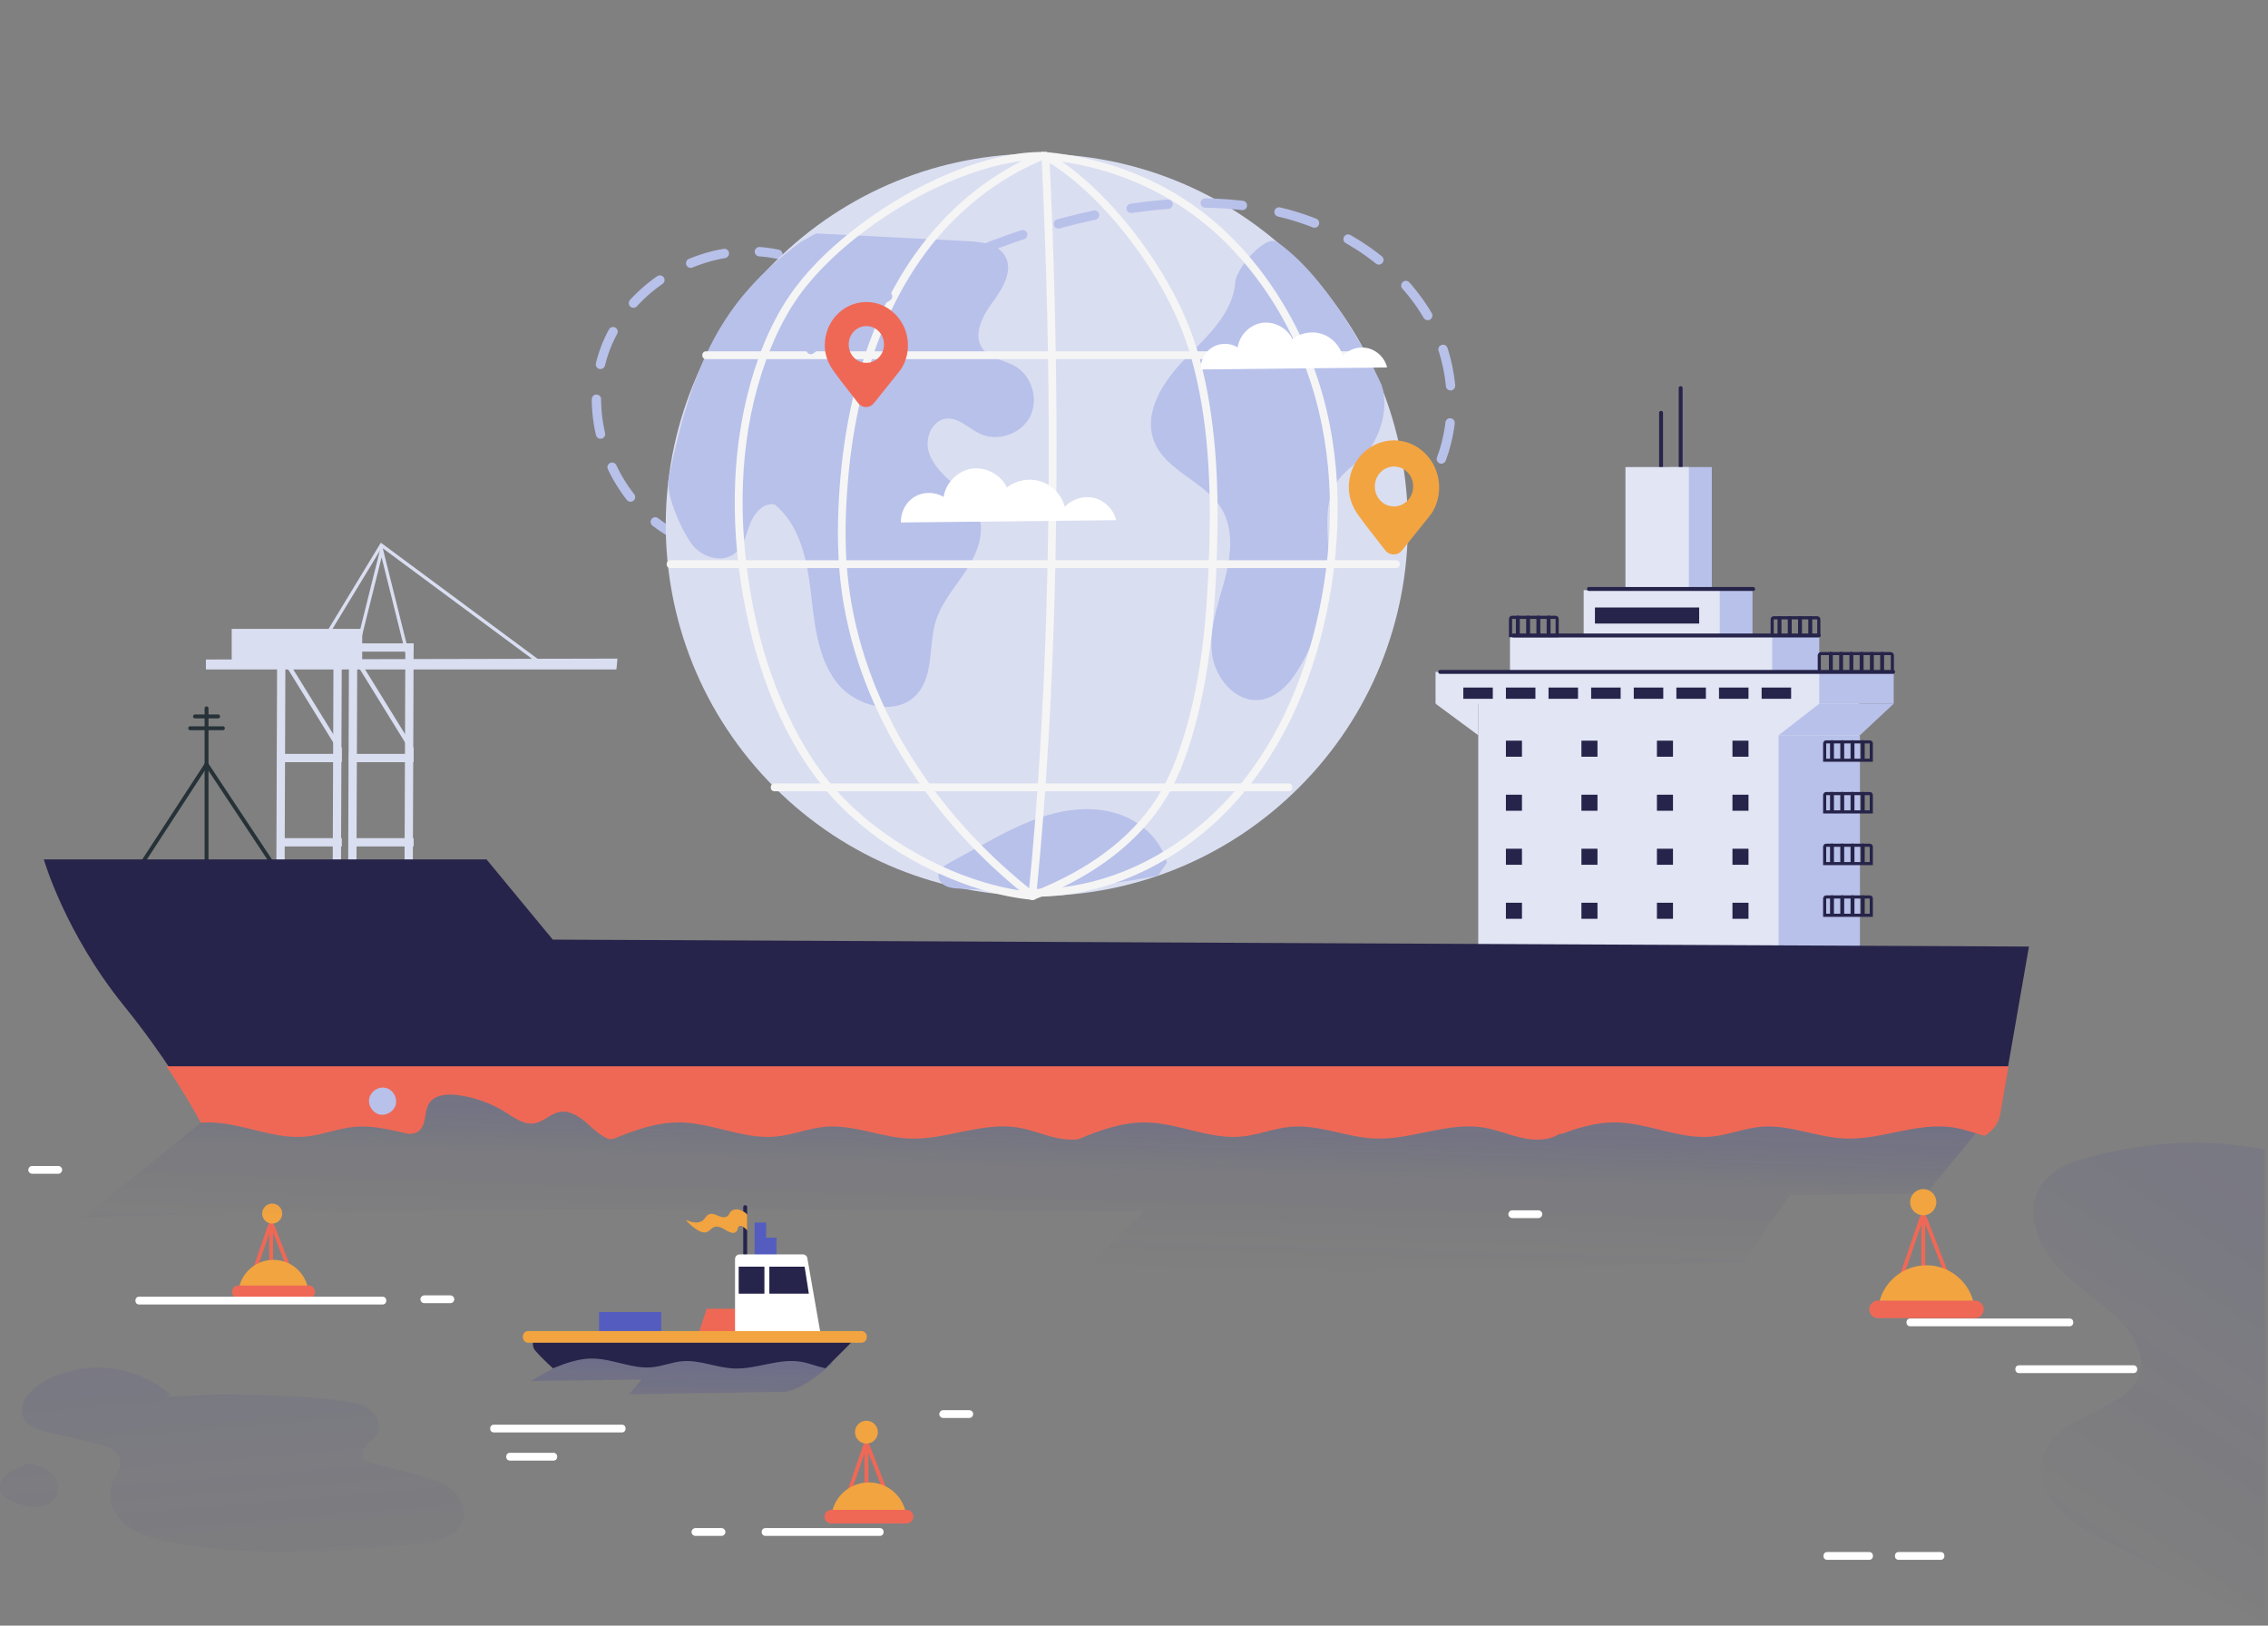 <svg width="727" height="521" viewBox="0 0 727 521" fill="none" xmlns="http://www.w3.org/2000/svg">
<rect x="0" y="0" width="727" height="521" fill="#808080" stroke="none"/>
<path d="M249.359 81.498C247.395 81.079 245.412 80.8 243.422 80.656" stroke="#B8C1EA" stroke-width="3" stroke-linecap="round" stroke-linejoin="round"/>
<path d="M232.195 81.227C215.565 84.07 200.253 95.553 194.146 111.402C187.36 129.014 192.62 150.254 205.834 163.516" stroke="#B8C1EA" stroke-width="3" stroke-linecap="round" stroke-linejoin="round" stroke-dasharray="11.27 11.27"/>
<path d="M210.052 167.258C211.624 168.486 213.282 169.611 215.02 170.618" stroke="#B8C1EA" stroke-width="3" stroke-linecap="round" stroke-linejoin="round"/>
<path d="M248.24 252.318C201.789 205.867 201.789 130.555 248.24 84.103C294.691 37.652 370.004 37.652 416.455 84.103C462.906 130.555 462.906 205.867 416.455 252.318C370.004 298.77 294.691 298.77 248.24 252.318Z" fill="#DADEF1"/>
<path d="M374.051 276.485C372.125 268.959 365.589 263.143 358.189 260.778C350.789 258.413 342.679 259.143 335.251 261.419C327.824 263.695 320.946 267.44 314.127 271.161C310.918 272.912 307.71 274.662 304.501 276.413C302.81 277.336 300.904 278.583 300.804 280.506C300.728 281.963 301.811 283.282 303.117 283.931C304.424 284.579 305.922 284.693 307.379 284.783C328.705 286.101 350.196 284.713 371.175 280.662" fill="#B8C1EA"/>
<path d="M409.382 77.585C405.673 75.002 396.268 85.923 395.95 90.431C395.247 100.406 386.916 107.827 379.913 114.965C372.91 122.103 366.309 132.153 369.952 141.465C373.716 151.088 386.327 154.24 391.613 163.118C395.667 169.927 394.529 178.572 392.468 186.224C390.407 193.876 387.523 201.626 388.498 209.491C389.473 217.355 396.069 225.276 403.932 224.284C409.643 223.564 413.818 218.594 416.726 213.627C422.994 202.92 426.201 190.443 425.872 178.04C425.65 169.662 424.103 160.361 429.128 153.653C431.689 150.235 435.619 148.079 438.352 144.797C441.085 141.515 445.752 132.243 442.855 123.336C442.855 123.336 428.355 90.798 409.382 77.585Z" fill="#B8C1EA"/>
<path d="M261.593 74.805C277.821 75.634 294.049 76.462 310.276 77.291C314.687 77.516 319.809 78.144 322.102 81.919C324.942 86.593 321.462 92.429 318.203 96.821C314.943 101.213 311.736 107.328 314.969 111.739C317.322 114.95 321.89 115.363 325.349 117.332C330.773 120.421 333.025 128.045 330.15 133.586C327.275 139.126 319.743 141.673 314.095 139.016C310.492 137.32 307.379 133.793 303.414 134.162C298.995 134.573 296.521 140.023 297.58 144.333C298.639 148.643 302.049 151.923 305.373 154.865C308.696 157.807 312.23 160.868 313.7 165.056C315.793 171.021 313.123 177.605 309.656 182.891C306.189 188.177 301.812 193.049 299.953 199.091C297.585 206.787 299.372 216.072 294.166 222.214C287.573 229.993 273.92 226.51 267.873 218.299C261.826 210.088 261.049 199.293 259.837 189.168C258.625 179.043 256.25 168.088 248.316 161.682C244.807 160.959 241.824 164.389 240.505 167.721C239.186 171.053 238.483 174.897 235.747 177.211C231.832 180.522 225.397 178.805 222.129 174.855C218.861 170.904 213.265 158.507 214.301 153.485C221.867 116.795 231.103 96.351 256.752 77.499" fill="#B8C1EA"/>
<path d="M335.106 48.702C355.618 50.657 375.031 58.393 390.527 72.096C403.115 83.228 412.789 97.645 419.278 113.094C429.124 136.538 430.7 162.764 426.832 187.702C423.147 211.46 414.392 234.91 398.992 253.605C384.457 271.251 363.525 284.133 340.626 286.864C337.858 287.194 335.076 287.362 332.289 287.381C330.68 287.392 330.678 284.892 332.289 284.881C354.894 284.724 376.379 273.841 391.925 257.779C408.303 240.858 418.074 218.483 422.853 195.651C427.893 171.572 427.801 145.954 420.106 122.436C414.755 106.083 405.585 90.565 393.465 78.314C379.933 64.636 362.56 55.707 343.631 52.347C340.805 51.846 337.962 51.471 335.105 51.199C333.519 51.051 333.503 48.549 335.106 48.702Z" fill="#F5F5F5"/>
<path d="M335.738 48.879C342.848 52.969 349.149 58.413 354.8 64.326C360.891 70.699 366.315 77.74 371.038 85.181C375.558 92.301 379.49 99.861 382.323 107.816C385.63 117.101 387.512 126.936 388.718 136.697C390.012 147.175 390.381 157.747 390.276 168.297C390.172 178.663 389.729 189.051 388.777 199.376C387.838 209.57 386.341 219.738 383.834 229.671C381.561 238.68 378.647 247.816 373.777 255.789C365.286 269.691 351.674 279.519 336.967 286.033C335.108 286.856 333.229 287.633 331.334 288.37C329.834 288.953 329.184 286.537 330.669 285.959C345.369 280.242 359.5 271.566 368.888 258.624C374.056 251.498 377.259 243.413 379.767 235.024C382.634 225.435 384.461 215.555 385.625 205.623C386.801 195.589 387.351 185.487 387.637 175.392C387.927 165.151 387.859 154.887 387.03 144.67C386.208 134.539 384.605 124.456 381.852 114.662C379.621 106.727 376.322 99.222 372.256 92.059C367.976 84.521 362.965 77.38 357.308 70.812C351.921 64.557 345.927 58.695 339.128 53.982C337.619 52.936 336.068 51.954 334.476 51.039C333.082 50.236 334.34 48.075 335.738 48.879Z" fill="#F5F5F5"/>
<path d="M329.753 286.135C332.775 255.685 334.54 225.117 335.445 194.535C336.367 163.385 336.39 132.212 335.682 101.058C335.295 84.016 334.684 66.981 333.859 49.955C333.781 48.346 336.281 48.35 336.359 49.955C337.841 80.531 338.636 111.144 338.674 141.757C338.712 172.911 337.974 204.073 336.197 235.177C335.225 252.187 333.936 269.181 332.253 286.135C332.095 287.721 329.594 287.737 329.753 286.135Z" fill="#F5F5F5"/>
<path d="M330.118 288.042C314.554 275.825 300.867 261.131 290.305 244.37C279.93 227.907 272.657 209.404 269.892 190.102C268.475 180.209 268.352 170.248 268.884 160.281C269.389 150.807 270.525 141.353 272.419 132.054C275.902 114.955 282.036 98.159 291.807 83.618C300.964 69.991 313.314 58.633 328.072 51.333C329.945 50.407 331.851 49.554 333.778 48.749C335.261 48.129 335.908 50.547 334.443 51.16C319.53 57.395 306.621 67.717 296.962 80.651C286.783 94.281 280.159 110.254 276.166 126.719C273.981 135.731 272.568 144.919 271.8 154.158C270.998 163.814 270.711 173.599 271.586 183.259C273.316 202.374 279.594 220.898 289.105 237.522C298.717 254.322 311.526 269.184 326.264 281.692C328.108 283.257 329.983 284.782 331.885 286.275C333.15 287.267 331.37 289.025 330.118 288.042Z" fill="#F5F5F5"/>
<path d="M334.109 51.203C325.017 51.192 316.03 53.627 307.611 56.907C298.027 60.641 288.931 65.701 280.521 71.608C272.499 77.242 264.968 83.772 258.739 91.367C252.009 99.574 247.441 109.44 244.194 119.489C236.836 142.262 236.622 167.052 240.663 190.485C242.689 202.232 245.883 213.842 250.615 224.797C255.115 235.216 260.938 245.417 268.593 253.855C275.769 261.765 284.443 268.269 293.739 273.484C303.061 278.713 313.161 282.716 323.66 284.809C326.088 285.293 328.535 285.664 330.999 285.908C332.585 286.065 332.602 288.567 330.999 288.408C320.241 287.344 309.8 284.078 300.029 279.517C290.034 274.852 280.627 268.745 272.482 261.292C255.116 245.402 245.086 222.428 239.974 199.814C234.62 176.126 233.66 150.764 239.451 127.067C242.165 115.959 246.38 104.711 252.795 95.18C258.188 87.167 265.227 80.296 272.763 74.307C281.123 67.664 290.262 61.966 299.954 57.477C308.758 53.4 318.102 50.198 327.775 49.073C329.877 48.829 331.99 48.7 334.107 48.703C335.718 48.705 335.721 51.205 334.109 51.203Z" fill="#F5F5F5"/>
<path d="M437.066 115.094C409.598 115.094 382.131 115.094 354.663 115.094C327.362 115.094 300.061 115.094 272.76 115.094C257.278 115.094 241.796 115.094 226.315 115.094C224.706 115.094 224.704 112.594 226.315 112.594C253.783 112.594 281.25 112.594 308.718 112.594C336.019 112.594 363.32 112.594 390.621 112.594C406.103 112.594 421.584 112.594 437.066 112.594C438.675 112.594 438.677 115.094 437.066 115.094Z" fill="#F5F5F5"/>
<path d="M413.054 253.594C391.532 253.594 370.009 253.594 348.487 253.594C327.232 253.594 305.977 253.594 284.723 253.594C272.568 253.594 260.413 253.594 248.259 253.594C246.65 253.594 246.648 251.094 248.259 251.094C269.781 251.094 291.303 251.094 312.826 251.094C334.081 251.094 355.336 251.094 376.59 251.094C388.745 251.094 400.9 251.094 413.055 251.094C414.663 251.094 414.665 253.594 413.054 253.594Z" fill="#F5F5F5"/>
<path d="M447.516 182.055C433.07 182.055 418.625 182.055 404.179 182.055C388.716 182.055 373.253 182.055 357.791 182.055C341.963 182.055 326.135 182.055 310.307 182.055C294.836 182.055 279.365 182.055 263.894 182.055C249.286 182.055 234.677 182.055 220.069 182.055C218.341 182.055 216.613 182.055 214.886 182.055C213.277 182.055 213.275 179.555 214.886 179.555C229.332 179.555 243.777 179.555 258.223 179.555C273.686 179.555 289.149 179.555 304.611 179.555C320.439 179.555 336.267 179.555 352.095 179.555C367.566 179.555 383.037 179.555 398.508 179.555C413.116 179.555 427.725 179.555 442.333 179.555C444.061 179.555 445.789 179.555 447.516 179.555C449.124 179.555 449.127 182.055 447.516 182.055Z" fill="#F5F5F5"/>
<path d="M388.671 111.279C391.097 109.827 394.329 109.845 396.738 111.324C397.297 107.408 400.629 104.054 404.541 103.468C408.453 102.883 412.621 105.115 414.302 108.695C416.929 106.624 420.615 105.98 423.789 107.037C426.962 108.094 429.526 110.822 430.385 114.054C432.421 111.838 435.716 110.867 438.629 111.624C441.542 112.381 443.946 114.835 444.645 117.762L384.899 118.409C384.734 115.588 386.246 112.731 388.671 111.279Z" fill="white"/>
<path d="M293.164 159.219C295.965 157.543 299.696 157.563 302.478 159.271C303.124 154.75 306.971 150.877 311.487 150.201C316.004 149.525 320.816 152.102 322.757 156.236C325.79 153.845 330.046 153.101 333.71 154.322C337.374 155.543 340.334 158.691 341.326 162.424C343.677 159.865 347.481 158.744 350.844 159.619C354.207 160.494 356.983 163.326 357.789 166.706L288.808 167.453C288.619 164.194 290.364 160.895 293.164 159.219Z" fill="white"/>
<path d="M452.572 162.195C453.976 160.75 455.26 159.215 456.426 157.602" stroke="#B8C1EA" stroke-width="3" stroke-linecap="round" stroke-linejoin="round"/>
<path d="M462.025 147.103C467.043 133.725 466.107 117.874 459.704 104.901C450.623 86.505 432.179 73.839 412.365 68.521C392.551 63.203 371.464 64.57 351.393 68.812C321.999 75.025 293.925 87.382 269.454 104.807" stroke="#B8C1EA" stroke-width="3" stroke-linecap="round" stroke-linejoin="round" stroke-dasharray="11.93 11.93"/>
<path d="M264.645 108.336C263.048 109.54 261.468 110.767 259.905 112.016" stroke="#B8C1EA" stroke-width="3" stroke-linecap="round" stroke-linejoin="round"/>
<path d="M279.163 96.87C285.257 97.544 290.234 102.671 290.945 109.008C291.293 112.108 290.657 115.036 289.319 117.498C288.993 118.098 288.584 118.645 288.16 119.175L280.066 129.278C278.793 130.867 276.371 130.848 275.122 129.241L269.456 121.948C268.921 121.26 267.926 119.913 267.058 118.692C265.426 116.396 264.396 113.65 264.371 110.794C264.371 110.772 264.371 110.75 264.371 110.729C264.334 102.542 271.114 95.979 279.163 96.87ZM276.435 116.147C280.569 117.081 284.15 113.319 283.216 109.024C282.745 106.859 281.058 105.119 278.974 104.648C274.84 103.713 271.258 107.476 272.193 111.771C272.665 113.936 274.352 115.677 276.435 116.147Z" fill="#EF6856"/>
<path d="M448.421 141.221C455.039 141.953 460.444 147.521 461.215 154.402C461.592 157.768 460.902 160.948 459.449 163.621C459.095 164.273 458.651 164.867 458.191 165.442L449.401 176.414C448.019 178.139 445.388 178.12 444.032 176.374L437.879 168.455C437.297 167.708 436.217 166.245 435.275 164.919C433.503 162.426 432.385 159.443 432.357 156.343C432.357 156.319 432.357 156.296 432.357 156.272C432.317 147.381 439.68 140.254 448.421 141.221ZM445.458 162.156C449.948 163.171 453.837 159.085 452.822 154.421C452.31 152.07 450.478 150.18 448.216 149.669C443.726 148.654 439.837 152.74 440.852 157.405C441.363 159.755 443.196 161.645 445.458 162.156Z" fill="#F2A441"/>
<path d="M173.569 213.389L174.203 212.533L122.078 173.93L98.751 212.406L99.662 212.958L122.384 175.481L173.569 213.389Z" fill="#DADEF1"/>
<path d="M113.715 213.091L122.32 178.611L130.747 212.383L131.781 212.125L122.32 174.211L112.682 212.833L113.715 213.091Z" fill="#DADEF1"/>
<path d="M129.582 303.2H132.239L132.594 206.188H129.937L129.582 303.2Z" fill="#DADEF1"/>
<path d="M111.515 303.2H114.172L114.527 206.188H111.87L111.515 303.2Z" fill="#DADEF1"/>
<path d="M111.871 208.845V206.188H132.593V208.845H111.871Z" fill="#DADEF1"/>
<path d="M111.871 244.266V241.609H132.593V244.266H111.871Z" fill="#DADEF1"/>
<path d="M111.871 271.274V268.617H132.593V271.274H111.871Z" fill="#DADEF1"/>
<path d="M132.594 242.407V239.75L111.872 206.188V208.844L132.594 242.407Z" fill="#DADEF1"/>
<path d="M106.559 303.2H109.215L109.57 206.188H106.914L106.559 303.2Z" fill="#DADEF1"/>
<path d="M88.492 303.2H91.149L91.504 206.188H88.848L88.492 303.2Z" fill="#DADEF1"/>
<path d="M88.848 208.845V206.188H109.57V208.845H88.848Z" fill="#DADEF1"/>
<path d="M88.848 244.266V241.609H109.57V244.266H88.848Z" fill="#DADEF1"/>
<path d="M88.848 271.274V268.617H109.57V271.274H88.848Z" fill="#DADEF1"/>
<path d="M109.57 242.407V239.75L88.849 206.188V208.844L109.57 242.407Z" fill="#DADEF1"/>
<path d="M65.999 214.558H197.593L197.922 211.078L65.999 211.37V214.558Z" fill="#DADEF1"/>
<path d="M74.269 201.547H116.105V212.505H74.269V201.547Z" fill="#DADEF1"/>
<path opacity="0.19" d="M266.988 436.698C266.988 436.698 257.301 445.901 251.315 446.036C245.329 446.171 201.676 446.844 201.676 446.844L205.671 442.132L170.093 442.62L181.761 436.057L213.066 433.562L266.988 436.698Z" fill="url(#paint0_linear_749_10061)"/>
<path d="M244.772 396.664H248.898V402.566H244.772V396.664Z" fill="#545DBF"/>
<path d="M237.73 419.422H226.55L223.553 428.412C223.553 428.412 236.577 428.941 236.577 428.412C236.577 427.883 237.73 419.422 237.73 419.422Z" fill="#EF6856"/>
<path d="M241.89 391.805H245.59V402.853H241.89V391.805Z" fill="#545DBF"/>
<path d="M238.246 401.751C238.246 396.786 238.246 391.82 238.246 386.854C238.246 386.05 239.496 386.048 239.496 386.854C239.496 391.82 239.496 396.785 239.496 401.751C239.496 402.556 238.246 402.557 238.246 401.751Z" fill="#26244A"/>
<path d="M257.35 402.023H237.083C236.272 402.023 235.615 402.68 235.615 403.491V427.886H263.105L258.796 403.239C258.673 402.536 258.063 402.023 257.35 402.023Z" fill="white"/>
<path d="M192.014 420.5H211.953V427.885H192.014V420.5Z" fill="#545DBF"/>
<path d="M222.63 391.783C223.612 391.884 224.668 391.683 225.406 391.027C226.047 390.456 226.422 389.576 227.193 389.199C228.151 388.731 229.274 389.229 230.252 389.655C231.23 390.081 232.482 390.396 233.27 389.678C233.699 389.287 233.868 388.679 234.266 388.257C234.833 387.657 236.012 387.439 236.806 387.665C237.6 387.891 238.896 388.397 239.535 389.306V394.46C239.535 394.157 238.081 392.895 237.496 392.861C236.351 392.793 236.575 394.048 236.2 394.498C235.595 395.225 235.04 395.256 234.14 394.964C233.241 394.672 232.471 394.086 231.633 393.647C230.795 393.208 229.792 392.914 228.911 393.257C228.009 393.608 227.429 394.55 226.515 394.87C225.551 395.207 224.497 394.762 223.621 394.237C222.173 393.368 220.874 392.251 219.799 390.949C220.716 391.313 221.648 391.682 222.63 391.783Z" fill="#F2A441"/>
<path d="M259.273 414.608H246.611V405.953H257.918L259.273 414.608Z" fill="#26244A"/>
<path d="M236.78 405.953H245.031V414.608H236.78V405.953Z" fill="#26244A"/>
<path d="M171.052 427.883H263.107H275.043C274.609 428.607 267.452 435.706 264.616 438.507C264.527 438.493 264.442 438.482 264.348 438.462C261.79 437.908 259.351 436.859 256.77 436.427C249.632 435.234 242.499 438.873 235.268 438.578C229.686 438.351 224.291 435.784 218.725 436.257C215.417 436.538 212.272 437.885 208.966 438.191C202.587 438.782 196.432 435.47 190.026 435.399C185.607 435.35 181.362 436.841 177.247 438.529C175.249 436.691 171.449 433.104 171.051 432.043C170.509 430.596 171.052 427.883 171.052 427.883Z" fill="#26244A"/>
<path d="M276.048 430.328C248.306 430.328 220.564 430.328 192.822 430.328C185.015 430.328 177.207 430.328 169.399 430.328C166.986 430.328 166.982 426.578 169.399 426.578C197.141 426.578 224.883 426.578 252.624 426.578C260.432 426.578 268.239 426.578 276.047 426.578C278.461 426.578 278.465 430.328 276.048 430.328Z" fill="#F2A441"/>
<path d="M283.772 479.502C281.971 474.872 280.169 470.243 278.368 465.614C278.193 465.165 278.019 464.716 277.844 464.267C277.802 464.16 277.534 463.69 277.576 463.577C277.603 463.504 277.842 463.464 277.892 463.556C277.908 463.587 277.826 463.724 277.823 463.758C277.79 464.069 277.592 464.428 277.491 464.723C276.547 467.466 275.602 470.21 274.658 472.953C273.905 475.141 273.151 477.329 272.398 479.517C272.138 480.273 270.93 479.948 271.193 479.185C272.881 474.282 274.569 469.379 276.257 464.476C276.461 463.882 276.638 462.849 277.26 462.552C278.34 462.037 278.752 463.167 279.051 463.935C280.116 466.672 281.181 469.409 282.246 472.146C283.157 474.488 284.068 476.829 284.979 479.171C285.269 479.919 284.061 480.245 283.772 479.502Z" fill="#EF6856"/>
<path d="M277.105 478.489C277.105 471.399 277.105 464.31 277.105 457.221C277.105 456.417 278.355 456.415 278.355 457.221C278.355 464.311 278.355 471.4 278.355 478.489C278.355 479.294 277.105 479.295 277.105 478.489Z" fill="#EF6856"/>
<path d="M274.065 458.993C274.065 461.017 275.706 462.658 277.73 462.658C279.754 462.658 281.395 461.017 281.395 458.993C281.395 456.969 279.754 455.328 277.73 455.328C275.705 455.328 274.065 456.969 274.065 458.993Z" fill="#F2A441"/>
<path d="M278.515 475.094C285.188 475.094 290.598 480.504 290.598 487.177H266.433C266.432 480.503 271.842 475.094 278.515 475.094Z" fill="#F2A441"/>
<path d="M266.47 488.249H290.59C291.796 488.249 292.773 487.271 292.773 486.066C292.773 484.86 291.796 483.883 290.59 483.883H266.47C265.264 483.883 264.287 484.861 264.287 486.066C264.287 487.271 265.264 488.249 266.47 488.249Z" fill="#EF6856"/>
<path d="M92.527 407.896C90.844 403.57 89.161 399.244 87.478 394.919C87.315 394.499 87.151 394.08 86.988 393.66C86.944 393.546 86.703 393.138 86.737 393.016C86.763 392.922 87.086 392.938 87.111 392.996C87.126 393.032 87.05 393.147 87.046 393.185C87.017 393.474 86.83 393.813 86.736 394.087C85.853 396.65 84.971 399.214 84.088 401.777C83.384 403.821 82.68 405.866 81.976 407.91C81.716 408.666 80.508 408.341 80.771 407.578C82.348 402.997 83.925 398.415 85.503 393.834C85.701 393.259 85.866 392.298 86.464 392.01C87.498 391.511 87.906 392.59 88.193 393.329C89.188 395.886 90.183 398.444 91.178 401.001C92.029 403.189 92.881 405.377 93.732 407.565C94.024 408.314 92.816 408.639 92.527 407.896Z" fill="#EF6856"/>
<path d="M86.293 406.938C86.293 400.314 86.293 393.689 86.293 387.065C86.293 386.261 87.543 386.259 87.543 387.065C87.543 393.689 87.543 400.314 87.543 406.938C87.543 407.743 86.293 407.744 86.293 406.938Z" fill="#EF6856"/>
<path d="M84.042 388.937C84.042 390.71 85.479 392.147 87.252 392.147C89.024 392.147 90.461 390.71 90.461 388.937C90.461 387.165 89.024 385.727 87.252 385.727C85.479 385.727 84.042 387.164 84.042 388.937Z" fill="#F2A441"/>
<path d="M87.655 403.766C93.89 403.766 98.945 408.821 98.945 415.056H76.365C76.365 408.821 81.419 403.766 87.655 403.766Z" fill="#F2A441"/>
<path d="M76.399 416.057H98.936C100.064 416.057 100.977 415.144 100.977 414.017C100.977 412.89 100.064 411.977 98.936 411.977H76.399C75.272 411.977 74.359 412.89 74.359 414.017C74.359 415.144 75.273 416.057 76.399 416.057Z" fill="#EF6856"/>
<path opacity="0.19" d="M57.837 389.306L179.838 387.597L366.795 388.08L345.607 409.41L558.774 404.593L573.644 383.016L617.426 382.507L637.516 358.134C636.973 355.589 641.37 338.157 638.742 336.994C635.521 337.741 632.362 338.696 629.061 339.147C617.452 340.733 605.854 335.896 594.094 336.288C585.017 336.59 576.243 340.002 567.191 339.374C561.812 339 556.697 337.211 551.321 336.804C540.947 336.019 530.939 340.421 520.52 340.514C514.483 340.568 508.645 339.178 502.964 337.403V337.723C500.847 336.503 498.291 336.024 495.678 336H495.243C493.703 336.015 492.15 336.18 490.662 336.443C486.502 337.179 482.536 338.574 478.338 339.148C466.729 340.734 455.131 335.897 443.371 336.289C434.294 336.591 425.52 340.003 416.468 339.375C411.088 339.001 405.974 337.212 400.598 336.805C390.224 336.02 380.216 340.422 369.797 340.515C362.336 340.582 355.178 338.445 348.246 336.098C345.995 335.875 343.632 336.051 341.411 336.444C337.251 337.18 333.285 338.575 329.087 339.148C317.478 340.734 305.88 335.897 294.12 336.289C285.042 336.592 276.269 340.003 267.217 339.375C261.838 339.001 256.723 337.212 251.347 336.805C240.973 336.02 230.965 340.422 220.546 340.515C214.855 340.566 209.34 339.334 203.968 337.706V337.707C203.966 337.706 203.965 337.705 203.963 337.704C202.448 337.245 200.945 336.755 199.452 336.252C199 336.182 198.54 336.13 198.076 336.089C195.487 336.785 193.291 338.468 191.211 340.003C188.636 341.903 185.413 343.781 182.006 343.248C179.134 342.798 176.946 340.718 174.067 340.297C170.643 339.796 167.503 341.735 164.555 343.244C159.861 345.648 154.506 347.184 149.003 347.704C145.774 348.009 141.92 347.724 140.184 345.478C138.572 343.391 139.43 340.316 137.3 338.567C136.368 337.801 135.099 337.509 133.763 337.478C128.018 338.514 122.313 339.779 116.493 339.374C111.113 339 105.999 337.211 100.623 336.804C90.249 336.019 80.24 340.421 69.822 340.514C68.884 340.522 65.295 359.869 64.366 359.812L48.898 372.384L26.796 390.102L57.837 389.306Z" fill="url(#paint1_linear_749_10061)"/>
<path d="M543.697 189.141H561.75V203.876H543.697V189.141Z" fill="#B8C1EA"/>
<path d="M535.243 149.688H548.723V189.371H535.243V149.688Z" fill="#B8C1EA"/>
<path d="M539.355 124.37C539.355 135.618 539.355 146.867 539.355 158.115C539.355 158.919 538.105 158.921 538.105 158.115C538.105 146.867 538.105 135.618 538.105 124.37C538.105 123.565 539.355 123.564 539.355 124.37Z" fill="#26244A"/>
<path d="M533.074 132.283C533.074 141.747 533.074 151.211 533.074 160.675C533.074 161.479 531.824 161.481 531.824 160.675C531.824 151.211 531.824 141.747 531.824 132.283C531.824 131.479 533.074 131.478 533.074 132.283Z" fill="#26244A"/>
<path d="M507.64 189.141H551.262V206.852H507.64V189.141Z" fill="#E1E5F4"/>
<path d="M521.029 149.688H541.387V205.34H521.029V149.688Z" fill="#E1E5F4"/>
<path d="M473.85 215.336H595.902V319.185H473.85V215.336Z" fill="#E1E5F4"/>
<path d="M570.132 235.648H596.199V319.185H570.132V235.648Z" fill="#B8C1EA"/>
<path d="M596.197 235.647L607.023 225.523H583.163L570.13 235.647H596.197Z" fill="#B8C1EA"/>
<path d="M583.163 215.336H607.023V225.523H583.163V215.336Z" fill="#B8C1EA"/>
<path d="M460.16 215.336H484.02V225.523H460.16V215.336Z" fill="#E1E5F4"/>
<path d="M565.111 203.578H583.164V215.337H565.111V203.578Z" fill="#B8C1EA"/>
<path d="M484.021 203.578H568.062V215.337H484.021V203.578Z" fill="#E1E5F4"/>
<path d="M460.162 225.522L473.852 235.646V222.664L460.162 225.522Z" fill="#E1E5F4"/>
<path d="M564.681 220.352H574.137V223.955H564.681V220.352Z" fill="#26244A"/>
<path d="M551.021 220.352H560.477V223.955H551.021V220.352Z" fill="#26244A"/>
<path d="M537.36 220.352H546.816V223.955H537.36V220.352Z" fill="#26244A"/>
<path d="M523.7 220.352H533.156V223.955H523.7V220.352Z" fill="#26244A"/>
<path d="M510.036 220.352H519.492V223.955H510.036V220.352Z" fill="#26244A"/>
<path d="M496.376 220.352H505.832V223.955H496.376V220.352Z" fill="#26244A"/>
<path d="M482.716 220.352H492.172V223.955H482.716V220.352Z" fill="#26244A"/>
<path d="M469.056 220.352H478.512V223.955H469.056V220.352Z" fill="#26244A"/>
<path d="M555.332 237.375H560.477V242.52H555.332V237.375Z" fill="#26244A"/>
<path d="M531.125 237.375H536.27V242.52H531.125V237.375Z" fill="#26244A"/>
<path d="M511.253 194.695H544.66V199.84H511.253V194.695Z" fill="#26244A"/>
<path d="M506.921 237.375H512.066V242.52H506.921V237.375Z" fill="#26244A"/>
<path d="M482.714 237.375H487.859V242.52H482.714V237.375Z" fill="#26244A"/>
<path d="M555.332 254.695H560.477V259.84H555.332V254.695Z" fill="#26244A"/>
<path d="M531.125 254.695H536.27V259.84H531.125V254.695Z" fill="#26244A"/>
<path d="M506.921 254.695H512.066V259.84H506.921V254.695Z" fill="#26244A"/>
<path d="M482.714 254.695H487.859V259.84H482.714V254.695Z" fill="#26244A"/>
<path d="M555.332 272.008H560.477V277.153H555.332V272.008Z" fill="#26244A"/>
<path d="M531.125 272.008H536.27V277.153H531.125V272.008Z" fill="#26244A"/>
<path d="M506.921 272.008H512.066V277.153H506.921V272.008Z" fill="#26244A"/>
<path d="M482.714 272.008H487.859V277.153H482.714V272.008Z" fill="#26244A"/>
<path d="M555.332 289.32H560.477V294.465H555.332V289.32Z" fill="#26244A"/>
<path d="M531.125 289.32H536.27V294.465H531.125V289.32Z" fill="#26244A"/>
<path d="M506.921 289.32H512.066V294.465H506.921V289.32Z" fill="#26244A"/>
<path d="M482.714 289.32H487.859V294.465H482.714V289.32Z" fill="#26244A"/>
<path d="M555.332 306.641H560.477V311.786H555.332V306.641Z" fill="#26244A"/>
<path d="M531.125 306.641H536.27V311.786H531.125V306.641Z" fill="#26244A"/>
<path d="M506.921 306.641H512.066V311.786H506.921V306.641Z" fill="#26244A"/>
<path d="M482.714 306.641H487.859V311.786H482.714V306.641Z" fill="#26244A"/>
<path d="M606.849 215.961C587.94 215.961 569.03 215.961 550.121 215.961C531.267 215.961 512.413 215.961 493.559 215.961C482.916 215.961 472.273 215.961 461.63 215.961C460.826 215.961 460.824 214.711 461.63 214.711C480.539 214.711 499.449 214.711 518.358 214.711C537.212 214.711 556.066 214.711 574.92 214.711C585.563 214.711 596.206 214.711 606.849 214.711C607.653 214.711 607.655 215.961 606.849 215.961Z" fill="#26244A"/>
<path d="M561.974 189.383C544.417 189.383 526.86 189.383 509.303 189.383C508.499 189.383 508.497 188.133 509.303 188.133C526.86 188.133 544.417 188.133 561.974 188.133C562.779 188.133 562.78 189.383 561.974 189.383Z" fill="#26244A"/>
<path d="M583.014 204.289C557.525 204.289 532.037 204.289 506.548 204.289C499.385 204.289 492.221 204.289 485.058 204.289C484.254 204.289 484.252 203.039 485.058 203.039C510.547 203.039 536.035 203.039 561.524 203.039C568.688 203.039 575.851 203.039 583.015 203.039C583.818 203.039 583.819 204.289 583.014 204.289Z" fill="#26244A"/>
<path d="M583.166 215.34V210.001C583.166 209.703 583.48 209.461 583.868 209.461H605.892C606.28 209.461 606.594 209.703 606.594 210.001V215.34" stroke="#26244A" stroke-miterlimit="10"/>
<path d="M603.938 209.518C603.938 211.334 603.938 213.15 603.938 214.967C603.938 215.771 602.688 215.773 602.688 214.967C602.688 213.151 602.688 211.335 602.688 209.518C602.688 208.714 603.938 208.712 603.938 209.518Z" fill="#26244A"/>
<path d="M600.648 209.518C600.648 211.334 600.648 213.15 600.648 214.967C600.648 215.771 599.398 215.773 599.398 214.967C599.398 213.151 599.398 211.335 599.398 209.518C599.398 208.714 600.648 208.712 600.648 209.518Z" fill="#26244A"/>
<path d="M597.363 209.518C597.363 211.334 597.363 213.15 597.363 214.967C597.363 215.771 596.113 215.773 596.113 214.967C596.113 213.151 596.113 211.335 596.113 209.518C596.113 208.714 597.363 208.712 597.363 209.518Z" fill="#26244A"/>
<path d="M594.078 209.518C594.078 211.334 594.078 213.15 594.078 214.967C594.078 215.771 592.828 215.773 592.828 214.967C592.828 213.151 592.828 211.335 592.828 209.518C592.828 208.714 594.078 208.712 594.078 209.518Z" fill="#26244A"/>
<path d="M590.789 209.518C590.789 211.334 590.789 213.15 590.789 214.967C590.789 215.771 589.539 215.773 589.539 214.967C589.539 213.151 589.539 211.335 589.539 209.518C589.539 208.714 590.789 208.712 590.789 209.518Z" fill="#26244A"/>
<path d="M587.504 209.518C587.504 211.334 587.504 213.15 587.504 214.967C587.504 215.771 586.254 215.773 586.254 214.967C586.254 213.151 586.254 211.335 586.254 209.518C586.254 208.714 587.504 208.712 587.504 209.518Z" fill="#26244A"/>
<path d="M568.064 203.879V198.54C568.064 198.242 568.265 198 568.512 198H582.568C582.816 198 583.016 198.242 583.016 198.54V203.879" stroke="#26244A" stroke-miterlimit="10"/>
<path d="M580.898 198.057C580.898 199.873 580.898 201.689 580.898 203.506C580.898 204.31 579.648 204.312 579.648 203.506C579.648 201.69 579.648 199.874 579.648 198.057C579.648 197.252 580.898 197.251 580.898 198.057Z" fill="#26244A"/>
<path d="M577.613 198.057C577.613 199.873 577.613 201.689 577.613 203.506C577.613 204.31 576.363 204.312 576.363 203.506C576.363 201.69 576.363 199.874 576.363 198.057C576.363 197.252 577.613 197.251 577.613 198.057Z" fill="#26244A"/>
<path d="M574.324 198.057C574.324 199.873 574.324 201.689 574.324 203.506C574.324 204.31 573.074 204.312 573.074 203.506C573.074 201.69 573.074 199.874 573.074 198.057C573.074 197.252 574.324 197.251 574.324 198.057Z" fill="#26244A"/>
<path d="M571.039 198.057C571.039 199.873 571.039 201.689 571.039 203.506C571.039 204.31 569.789 204.312 569.789 203.506C569.789 201.69 569.789 199.874 569.789 198.057C569.789 197.252 571.039 197.251 571.039 198.057Z" fill="#26244A"/>
<path d="M584.888 243.645V238.306C584.888 238.008 585.089 237.766 585.336 237.766H599.392C599.64 237.766 599.84 238.008 599.84 238.306V243.645H584.888Z" stroke="#26244A" stroke-miterlimit="10"/>
<path d="M597.727 237.823C597.727 239.639 597.727 241.455 597.727 243.272C597.727 244.076 596.477 244.078 596.477 243.272C596.477 241.456 596.477 239.64 596.477 237.823C596.477 237.019 597.727 237.017 597.727 237.823Z" fill="#26244A"/>
<path d="M594.438 237.823C594.438 239.639 594.438 241.455 594.438 243.272C594.438 244.076 593.188 244.078 593.188 243.272C593.188 241.456 593.188 239.64 593.188 237.823C593.188 237.019 594.438 237.017 594.438 237.823Z" fill="#26244A"/>
<path d="M591.152 237.823C591.152 239.639 591.152 241.455 591.152 243.272C591.152 244.076 589.902 244.078 589.902 243.272C589.902 241.456 589.902 239.64 589.902 237.823C589.902 237.019 591.152 237.017 591.152 237.823Z" fill="#26244A"/>
<path d="M587.863 237.823C587.863 239.639 587.863 241.455 587.863 243.272C587.863 244.076 586.613 244.078 586.613 243.272C586.613 241.456 586.613 239.64 586.613 237.823C586.613 237.019 587.863 237.017 587.863 237.823Z" fill="#26244A"/>
<path d="M584.888 260.207V254.868C584.888 254.57 585.089 254.328 585.336 254.328H599.392C599.64 254.328 599.84 254.57 599.84 254.868V260.207H584.888Z" stroke="#26244A" stroke-miterlimit="10"/>
<path d="M597.727 254.385C597.727 256.201 597.727 258.017 597.727 259.834C597.727 260.638 596.477 260.64 596.477 259.834C596.477 258.018 596.477 256.202 596.477 254.385C596.477 253.581 597.727 253.58 597.727 254.385Z" fill="#26244A"/>
<path d="M594.438 254.385C594.438 256.201 594.438 258.017 594.438 259.834C594.438 260.638 593.188 260.64 593.188 259.834C593.188 258.018 593.188 256.202 593.188 254.385C593.188 253.581 594.438 253.58 594.438 254.385Z" fill="#26244A"/>
<path d="M591.152 254.385C591.152 256.201 591.152 258.017 591.152 259.834C591.152 260.638 589.902 260.64 589.902 259.834C589.902 258.018 589.902 256.202 589.902 254.385C589.902 253.581 591.152 253.58 591.152 254.385Z" fill="#26244A"/>
<path d="M587.863 254.385C587.863 256.201 587.863 258.017 587.863 259.834C587.863 260.638 586.613 260.64 586.613 259.834C586.613 258.018 586.613 256.202 586.613 254.385C586.613 253.581 587.863 253.58 587.863 254.385Z" fill="#26244A"/>
<path d="M584.888 276.77V271.431C584.888 271.133 585.089 270.891 585.336 270.891H599.392C599.64 270.891 599.84 271.133 599.84 271.431V276.77H584.888Z" stroke="#26244A" stroke-miterlimit="10"/>
<path d="M597.727 270.948C597.727 272.764 597.727 274.58 597.727 276.397C597.727 277.201 596.477 277.203 596.477 276.397C596.477 274.581 596.477 272.765 596.477 270.948C596.477 270.143 597.727 270.142 597.727 270.948Z" fill="#26244A"/>
<path d="M594.438 270.948C594.438 272.764 594.438 274.58 594.438 276.397C594.438 277.201 593.188 277.203 593.188 276.397C593.188 274.581 593.188 272.765 593.188 270.948C593.188 270.143 594.438 270.142 594.438 270.948Z" fill="#26244A"/>
<path d="M591.152 270.948C591.152 272.764 591.152 274.58 591.152 276.397C591.152 277.201 589.902 277.203 589.902 276.397C589.902 274.581 589.902 272.765 589.902 270.948C589.902 270.143 591.152 270.142 591.152 270.948Z" fill="#26244A"/>
<path d="M587.863 270.948C587.863 272.764 587.863 274.58 587.863 276.397C587.863 277.201 586.613 277.203 586.613 276.397C586.613 274.581 586.613 272.765 586.613 270.948C586.613 270.143 587.863 270.142 587.863 270.948Z" fill="#26244A"/>
<path d="M584.888 293.34V288.001C584.888 287.703 585.089 287.461 585.336 287.461H599.392C599.64 287.461 599.84 287.703 599.84 288.001V293.34H584.888Z" stroke="#26244A" stroke-miterlimit="10"/>
<path d="M597.727 287.518C597.727 289.334 597.727 291.15 597.727 292.967C597.727 293.771 596.477 293.773 596.477 292.967C596.477 291.151 596.477 289.335 596.477 287.518C596.477 286.714 597.727 286.712 597.727 287.518Z" fill="#26244A"/>
<path d="M594.438 287.518C594.438 289.334 594.438 291.15 594.438 292.967C594.438 293.771 593.188 293.773 593.188 292.967C593.188 291.151 593.188 289.335 593.188 287.518C593.188 286.714 594.438 286.712 594.438 287.518Z" fill="#26244A"/>
<path d="M591.152 287.518C591.152 289.334 591.152 291.15 591.152 292.967C591.152 293.771 589.902 293.773 589.902 292.967C589.902 291.151 589.902 289.335 589.902 287.518C589.902 286.714 591.152 286.712 591.152 287.518Z" fill="#26244A"/>
<path d="M587.863 287.518C587.863 289.334 587.863 291.15 587.863 292.967C587.863 293.771 586.613 293.773 586.613 292.967C586.613 291.151 586.613 289.335 586.613 287.518C586.613 286.714 587.863 286.712 587.863 287.518Z" fill="#26244A"/>
<path d="M484.193 203.723V198.384C484.193 198.086 484.394 197.844 484.641 197.844H498.697C498.945 197.844 499.145 198.086 499.145 198.384V203.723H484.193Z" stroke="#26244A" stroke-miterlimit="10"/>
<path d="M497.027 197.901C497.027 199.717 497.027 201.533 497.027 203.35C497.027 204.154 495.777 204.156 495.777 203.35C495.777 201.534 495.777 199.718 495.777 197.901C495.777 197.097 497.027 197.095 497.027 197.901Z" fill="#26244A"/>
<path d="M493.742 197.901C493.742 199.717 493.742 201.533 493.742 203.35C493.742 204.154 492.492 204.156 492.492 203.35C492.492 201.534 492.492 199.718 492.492 197.901C492.492 197.097 493.742 197.095 493.742 197.901Z" fill="#26244A"/>
<path d="M490.457 197.901C490.457 199.717 490.457 201.533 490.457 203.35C490.457 204.154 489.207 204.156 489.207 203.35C489.207 201.534 489.207 199.718 489.207 197.901C489.207 197.097 490.457 197.095 490.457 197.901Z" fill="#26244A"/>
<path d="M487.168 197.901C487.168 199.717 487.168 201.533 487.168 203.35C487.168 204.154 485.918 204.156 485.918 203.35C485.918 201.534 485.918 199.718 485.918 197.901C485.918 197.097 487.168 197.095 487.168 197.901Z" fill="#26244A"/>
<path d="M66.832 227.002C66.832 243.822 66.832 260.641 66.832 277.461C66.832 278.265 65.582 278.267 65.582 277.461C65.582 260.641 65.582 243.822 65.582 227.002C65.582 226.198 66.832 226.197 66.832 227.002Z" fill="#263238"/>
<path d="M88.62 279.878C81.917 269.766 75.214 259.654 68.512 249.542C67.564 248.112 66.616 246.682 65.668 245.252C65.222 244.58 66.304 243.953 66.747 244.621C73.45 254.733 80.153 264.845 86.855 274.957C87.803 276.387 88.751 277.817 89.699 279.247C90.145 279.919 89.063 280.546 88.62 279.878Z" fill="#263238"/>
<path d="M66.748 245.254C60.195 255.316 53.643 265.378 47.09 275.44C46.148 276.887 45.205 278.334 44.263 279.781C43.826 280.453 42.743 279.827 43.184 279.15C49.737 269.088 56.289 259.026 62.842 248.964C63.784 247.517 64.727 246.07 65.669 244.623C66.106 243.952 67.189 244.578 66.748 245.254Z" fill="#263238"/>
<path d="M71.474 234.016C67.962 234.016 64.45 234.016 60.937 234.016C60.133 234.016 60.131 232.766 60.937 232.766C64.449 232.766 67.961 232.766 71.474 232.766C72.279 232.766 72.28 234.016 71.474 234.016Z" fill="#263238"/>
<path d="M69.935 230.227C67.451 230.227 64.966 230.227 62.482 230.227C61.678 230.227 61.676 228.977 62.482 228.977C64.966 228.977 67.451 228.977 69.935 228.977C70.74 228.977 70.741 230.227 69.935 230.227Z" fill="#263238"/>
<path d="M155.955 275.43L177.184 301.129L650.371 303.364L641.206 355.942C640.663 359.056 638.716 361.618 636.089 363.042C632.868 362.128 629.709 360.959 626.408 360.408C614.799 358.468 603.201 364.385 591.441 363.906C582.363 363.536 573.59 359.362 564.538 360.131C559.158 360.588 554.044 362.778 548.668 363.276C538.294 364.237 528.285 358.851 517.867 358.737C511.83 358.671 505.992 360.372 500.311 362.544V362.152C498.194 363.644 495.638 364.23 493.025 364.26H492.59C491.05 364.242 489.497 364.04 488.009 363.718C483.849 362.817 479.883 361.111 475.685 360.409C464.076 358.469 452.478 364.386 440.718 363.907C431.64 363.537 422.867 359.363 413.815 360.132C408.435 360.589 403.321 362.779 397.945 363.277C387.571 364.238 377.562 358.852 367.144 358.738C359.683 358.656 352.525 361.27 345.593 364.142C343.342 364.415 340.979 364.2 338.758 363.719C334.598 362.818 330.632 361.112 326.434 360.41C314.825 358.47 303.227 364.387 291.467 363.908C282.389 363.538 273.616 359.364 264.564 360.133C259.185 360.59 254.07 362.78 248.694 363.278C238.32 364.239 228.312 358.853 217.893 358.739C212.202 358.676 206.687 360.184 201.315 362.176V362.175C201.313 362.176 201.312 362.177 201.31 362.178C199.795 362.74 198.292 363.339 196.799 363.954C196.347 364.039 195.887 364.103 195.423 364.153C192.834 363.301 190.638 361.242 188.558 359.364C185.983 357.039 182.76 354.742 179.353 355.394C176.481 355.944 174.293 358.49 171.414 359.005C167.99 359.618 164.85 357.246 161.902 355.399C157.208 352.457 151.853 350.579 146.35 349.943C143.121 349.57 139.267 349.918 137.531 352.667C135.919 355.22 136.777 358.982 134.647 361.122C133.715 362.059 132.446 362.416 131.11 362.454C125.365 361.186 119.66 359.639 113.84 360.134C108.46 360.591 103.346 362.781 97.97 363.279C87.596 364.24 77.587 358.854 67.169 358.74C66.231 358.73 65.298 358.768 64.369 358.838C60.526 351.696 52.553 338.177 39.751 322.363C20.757 298.899 14.053 275.435 14.053 275.435H155.955V275.43Z" fill="#26244A"/>
<path d="M636.087 364.024C632.866 363.11 629.707 361.941 626.406 361.39C614.797 359.45 603.199 365.367 591.439 364.888C582.361 364.518 573.588 360.344 564.536 361.113C559.156 361.57 554.042 363.76 548.666 364.258C538.292 365.219 528.283 359.833 517.865 359.719C511.828 359.653 505.99 361.354 500.309 363.526V363.134C498.192 364.626 495.636 365.212 493.023 365.242H492.588C491.048 365.224 489.495 365.022 488.007 364.7C483.847 363.799 479.881 362.093 475.683 361.391C464.074 359.451 452.476 365.368 440.716 364.889C431.638 364.519 422.865 360.345 413.813 361.114C408.433 361.571 403.319 363.761 397.943 364.259C387.569 365.22 377.56 359.834 367.142 359.72C359.681 359.638 352.523 362.252 345.591 365.124C343.34 365.397 340.977 365.182 338.756 364.701C334.596 363.8 330.63 362.094 326.432 361.392C314.823 359.452 303.225 365.369 291.465 364.89C282.387 364.52 273.614 360.346 264.562 361.115C259.183 361.572 254.068 363.762 248.692 364.26C238.318 365.221 228.31 359.835 217.891 359.721C212.2 359.658 206.685 361.166 201.313 363.158C201.311 363.159 201.31 363.159 201.308 363.16C199.793 363.722 198.29 364.321 196.797 364.936C196.345 365.021 195.885 365.085 195.421 365.135C192.832 364.283 190.636 362.224 188.556 360.346C185.981 358.021 182.758 355.724 179.351 356.376C176.479 356.926 174.291 359.472 171.412 359.987C167.988 360.599 164.848 358.228 161.9 356.381C157.206 353.439 151.851 351.561 146.348 350.925C143.119 350.552 139.265 350.9 137.529 353.649C135.917 356.202 136.775 359.964 134.645 362.104C133.713 363.041 132.444 363.398 131.108 363.436C125.363 362.168 119.658 360.621 113.838 361.116C108.458 361.573 103.344 363.763 97.968 364.261C87.594 365.222 77.585 359.836 67.168 359.722C66.228 359.712 65.296 359.75 64.367 359.82C62.135 355.671 58.514 349.38 53.352 341.719H643.855L641.204 356.928C640.661 360.038 638.714 362.6 636.087 364.024Z" fill="#EF6856"/>
<path d="M124.168 348.819C126.238 349.593 127.469 352.111 126.81 354.22C126.151 356.329 123.705 357.698 121.563 357.156C119.421 356.614 117.92 354.247 118.343 352.078C118.766 349.909 121.047 348.28 123.236 348.583" fill="#B8C1EA"/>
<path d="M624.446 411.141C622.126 405.178 619.806 399.215 617.485 393.251C617.26 392.673 617.035 392.094 616.81 391.516C616.722 391.29 616.636 390.806 616.464 390.628C616.369 390.529 616.552 390.573 616.523 390.601C616.483 390.64 616.445 390.81 616.433 390.861C616.341 391.279 616.144 391.699 616.005 392.104C614.788 395.638 613.572 399.172 612.355 402.705C611.385 405.523 610.415 408.341 609.444 411.16C609.184 411.916 607.976 411.591 608.239 410.828C610.413 404.512 612.587 398.197 614.762 391.881C615.001 391.188 615.22 389.874 615.95 389.519C617.217 388.904 617.671 390.302 618.014 391.184C619.386 394.71 620.757 398.235 622.129 401.761C623.303 404.777 624.476 407.793 625.65 410.809C625.943 411.559 624.735 411.884 624.446 411.141Z" fill="#EF6856"/>
<path d="M615.863 409.883C615.863 400.751 615.863 391.619 615.863 382.487C615.863 381.683 617.113 381.681 617.113 382.487C617.113 391.619 617.113 400.751 617.113 409.883C617.113 410.687 615.863 410.688 615.863 409.883Z" fill="#EF6856"/>
<path d="M612.285 385.289C612.285 387.61 614.167 389.492 616.488 389.492C618.809 389.492 620.691 387.61 620.691 385.289C620.691 382.968 618.809 381.086 616.488 381.086C614.166 381.086 612.285 382.968 612.285 385.289Z" fill="#F2A441"/>
<path d="M617.502 405.508C626.098 405.508 633.066 412.476 633.066 421.072H601.938C601.938 412.476 608.906 405.508 617.502 405.508Z" fill="#F2A441"/>
<path d="M601.986 422.452H633.055C634.608 422.452 635.867 421.193 635.867 419.64C635.867 418.087 634.608 416.828 633.055 416.828H601.986C600.433 416.828 599.174 418.087 599.174 419.64C599.174 421.193 600.433 422.452 601.986 422.452Z" fill="#EF6856"/>
<path d="M199.331 459.086C185.662 459.086 171.993 459.086 158.324 459.086C156.715 459.086 156.713 456.586 158.324 456.586C171.993 456.586 185.662 456.586 199.331 456.586C200.94 456.586 200.943 459.086 199.331 459.086Z" fill="white"/>
<path d="M122.628 418.078C102.418 418.078 82.208 418.078 61.998 418.078C56.2 418.078 50.402 418.078 44.604 418.078C42.995 418.078 42.993 415.578 44.604 415.578C64.814 415.578 85.024 415.578 105.234 415.578C111.032 415.578 116.83 415.578 122.628 415.578C124.237 415.578 124.24 418.078 122.628 418.078Z" fill="white"/>
<path d="M177.41 468.109C172.761 468.109 168.112 468.109 163.462 468.109C161.853 468.109 161.851 465.609 163.462 465.609C168.111 465.609 172.76 465.609 177.41 465.609C179.019 465.609 179.021 468.109 177.41 468.109Z" fill="white"/>
<path d="M663.387 425.062C646.362 425.062 629.338 425.062 612.313 425.062C610.704 425.062 610.702 422.562 612.313 422.562C629.338 422.562 646.362 422.562 663.387 422.562C664.995 422.562 664.998 425.062 663.387 425.062Z" fill="white"/>
<path d="M683.89 440.062C671.663 440.062 659.436 440.062 647.209 440.062C645.6 440.062 645.598 437.562 647.209 437.562C659.436 437.562 671.663 437.562 683.89 437.562C685.499 437.562 685.502 440.062 683.89 440.062Z" fill="white"/>
<path d="M282.039 492.234C269.812 492.234 257.585 492.234 245.358 492.234C243.749 492.234 243.747 489.734 245.358 489.734C257.585 489.734 269.812 489.734 282.039 489.734C283.647 489.734 283.65 492.234 282.039 492.234Z" fill="white"/>
<path d="M599.172 499.906C594.684 499.906 590.197 499.906 585.709 499.906C584.1 499.906 584.098 497.406 585.709 497.406C590.197 497.406 594.684 497.406 599.172 497.406C600.78 497.406 600.783 499.906 599.172 499.906Z" fill="white"/>
<path d="M622.074 499.906C617.586 499.906 613.099 499.906 608.611 499.906C607.002 499.906 607 497.406 608.611 497.406C613.099 497.406 617.586 497.406 622.074 497.406C623.682 497.406 623.685 499.906 622.074 499.906Z" fill="white"/>
<path d="M231.288 492.234C228.501 492.234 225.715 492.234 222.928 492.234C222.274 492.234 221.648 491.659 221.678 490.984C221.708 490.307 222.227 489.734 222.928 489.734C225.715 489.734 228.502 489.734 231.288 489.734C231.942 489.734 232.568 490.309 232.538 490.984C232.508 491.661 231.989 492.234 231.288 492.234Z" fill="white"/>
<path d="M310.694 454.445C307.907 454.445 305.12 454.445 302.334 454.445C301.68 454.445 301.054 453.87 301.084 453.195C301.114 452.518 301.633 451.945 302.334 451.945C305.121 451.945 307.908 451.945 310.694 451.945C311.348 451.945 311.974 452.52 311.944 453.195C311.914 453.872 311.395 454.445 310.694 454.445Z" fill="white"/>
<path d="M493.112 390.383C490.325 390.383 487.538 390.383 484.752 390.383C484.098 390.383 483.472 389.808 483.502 389.133C483.532 388.456 484.051 387.883 484.752 387.883C487.539 387.883 490.325 387.883 493.112 387.883C493.766 387.883 494.392 388.458 494.362 389.133C494.331 389.811 493.813 390.383 493.112 390.383Z" fill="white"/>
<path d="M144.37 417.656C141.583 417.656 138.797 417.656 136.01 417.656C135.356 417.656 134.73 417.081 134.76 416.406C134.79 415.729 135.309 415.156 136.01 415.156C138.797 415.156 141.584 415.156 144.37 415.156C145.024 415.156 145.65 415.731 145.62 416.406C145.589 417.084 145.071 417.656 144.37 417.656Z" fill="white"/>
<path d="M18.679 376.172C15.892 376.172 13.106 376.172 10.319 376.172C9.665 376.172 9.039 375.597 9.069 374.922C9.099 374.245 9.618 373.672 10.319 373.672C13.106 373.672 15.892 373.672 18.679 373.672C19.333 373.672 19.959 374.247 19.929 374.922C19.898 375.6 19.38 376.172 18.679 376.172Z" fill="white"/>
<g opacity="0.08">
<path d="M52.86 447.73C71.766 446.319 90.808 446.737 109.634 448.979C112.702 449.344 115.909 449.813 118.402 451.639C120.895 453.464 122.35 457.093 120.765 459.746C119.945 461.119 118.501 461.98 117.405 463.144C116.309 464.308 115.579 466.173 116.511 467.472C117.105 468.299 118.17 468.61 119.155 468.869C124.113 470.168 129.071 471.466 134.029 472.765C137.562 473.69 141.187 474.658 144.139 476.81C147.091 478.961 149.256 482.597 148.602 486.19C148.032 489.322 145.443 491.784 142.527 493.062C139.611 494.341 136.374 494.635 133.203 494.911C106.634 497.223 79.614 499.39 53.502 493.969C48.804 492.994 43.997 491.697 40.276 488.67C36.555 485.643 34.2 480.457 35.8 475.936C36.757 473.235 39.032 470.758 38.523 467.938C37.925 464.641 34.033 463.275 30.767 462.529C25.698 461.371 20.631 460.214 15.563 459.057C12.488 458.354 9.028 457.364 7.609 454.545C5.541 450.434 9.293 445.75 13.204 443.326C25.834 435.499 43.545 437.055 54.617 446.963" fill="url(#paint2_linear_749_10061)"/>
</g>
<g opacity="0.08">
<path d="M9.141 469C11.55 469.501 13.996 470.216 15.912 471.759C17.829 473.302 19.112 475.848 18.544 478.242C17.905 480.936 15.106 482.684 12.351 482.947C9.595 483.21 6.873 482.296 4.288 481.306C2.865 480.761 1.358 480.111 0.553 478.817C-0.592 476.977 0.164 474.439 1.695 472.906C3.226 471.373 5.342 470.607 7.385 469.886" fill="url(#paint3_linear_749_10061)"/>
</g>
<g opacity="0.08">
<path d="M686.256 438.165C686.797 433.602 684.483 429.156 681.57 425.603C675.506 418.206 666.819 413.435 660.156 406.573C653.493 399.711 649.007 388.897 653.857 380.652C657.354 374.708 664.499 372.091 671.193 370.435C689.906 365.806 707.034 364.807 725.97 368.421L726.098 520.178C702.355 507.923 699.254 506.322 675.511 494.067C669.762 491.1 663.871 488.023 659.595 483.168C655.319 478.313 652.963 471.203 655.45 465.23C660.911 452.121 684.583 452.267 686.256 438.165Z" fill="url(#paint4_linear_749_10061)"/>
</g>
<defs>
<linearGradient id="paint0_linear_749_10061" x1="218.64" y1="436.423" x2="217.598" y2="470.524" gradientUnits="userSpaceOnUse">
<stop stop-color="#2221B6"/>
<stop offset="0.346" stop-color="#23229C" stop-opacity="0.654"/>
<stop offset="0.75" stop-color="#242385" stop-opacity="0.251"/>
<stop offset="1" stop-color="#24237C" stop-opacity="0"/>
</linearGradient>
<linearGradient id="paint1_linear_749_10061" x1="335.065" y1="337.839" x2="332.998" y2="409" gradientUnits="userSpaceOnUse">
<stop stop-color="#2221B6"/>
<stop offset="0.337" stop-color="#23229C" stop-opacity="0.654"/>
<stop offset="0.528" stop-color="#242385" stop-opacity="0.251"/>
<stop offset="0.956" stop-color="#24237C" stop-opacity="0"/>
</linearGradient>
<linearGradient id="paint2_linear_749_10061" x1="74.619" y1="429.423" x2="83.057" y2="530.672" gradientUnits="userSpaceOnUse">
<stop stop-color="#2221B6"/>
<stop offset="0.346" stop-color="#23229C" stop-opacity="0.654"/>
<stop offset="0.75" stop-color="#242385" stop-opacity="0.251"/>
<stop offset="1" stop-color="#24237C" stop-opacity="0"/>
</linearGradient>
<linearGradient id="paint3_linear_749_10061" x1="5.86" y1="435.151" x2="14.297" y2="536.401" gradientUnits="userSpaceOnUse">
<stop stop-color="#2221B6"/>
<stop offset="0.346" stop-color="#23229C" stop-opacity="0.654"/>
<stop offset="0.75" stop-color="#242385" stop-opacity="0.251"/>
<stop offset="1" stop-color="#24237C" stop-opacity="0"/>
</linearGradient>
<linearGradient id="paint4_linear_749_10061" x1="734.423" y1="383.172" x2="651.958" y2="507.9" gradientUnits="userSpaceOnUse">
<stop stop-color="#2221B6"/>
<stop offset="0.346" stop-color="#23229C" stop-opacity="0.654"/>
<stop offset="0.75" stop-color="#242385" stop-opacity="0.251"/>
<stop offset="1" stop-color="#24237C" stop-opacity="0"/>
</linearGradient>
</defs>
</svg>
